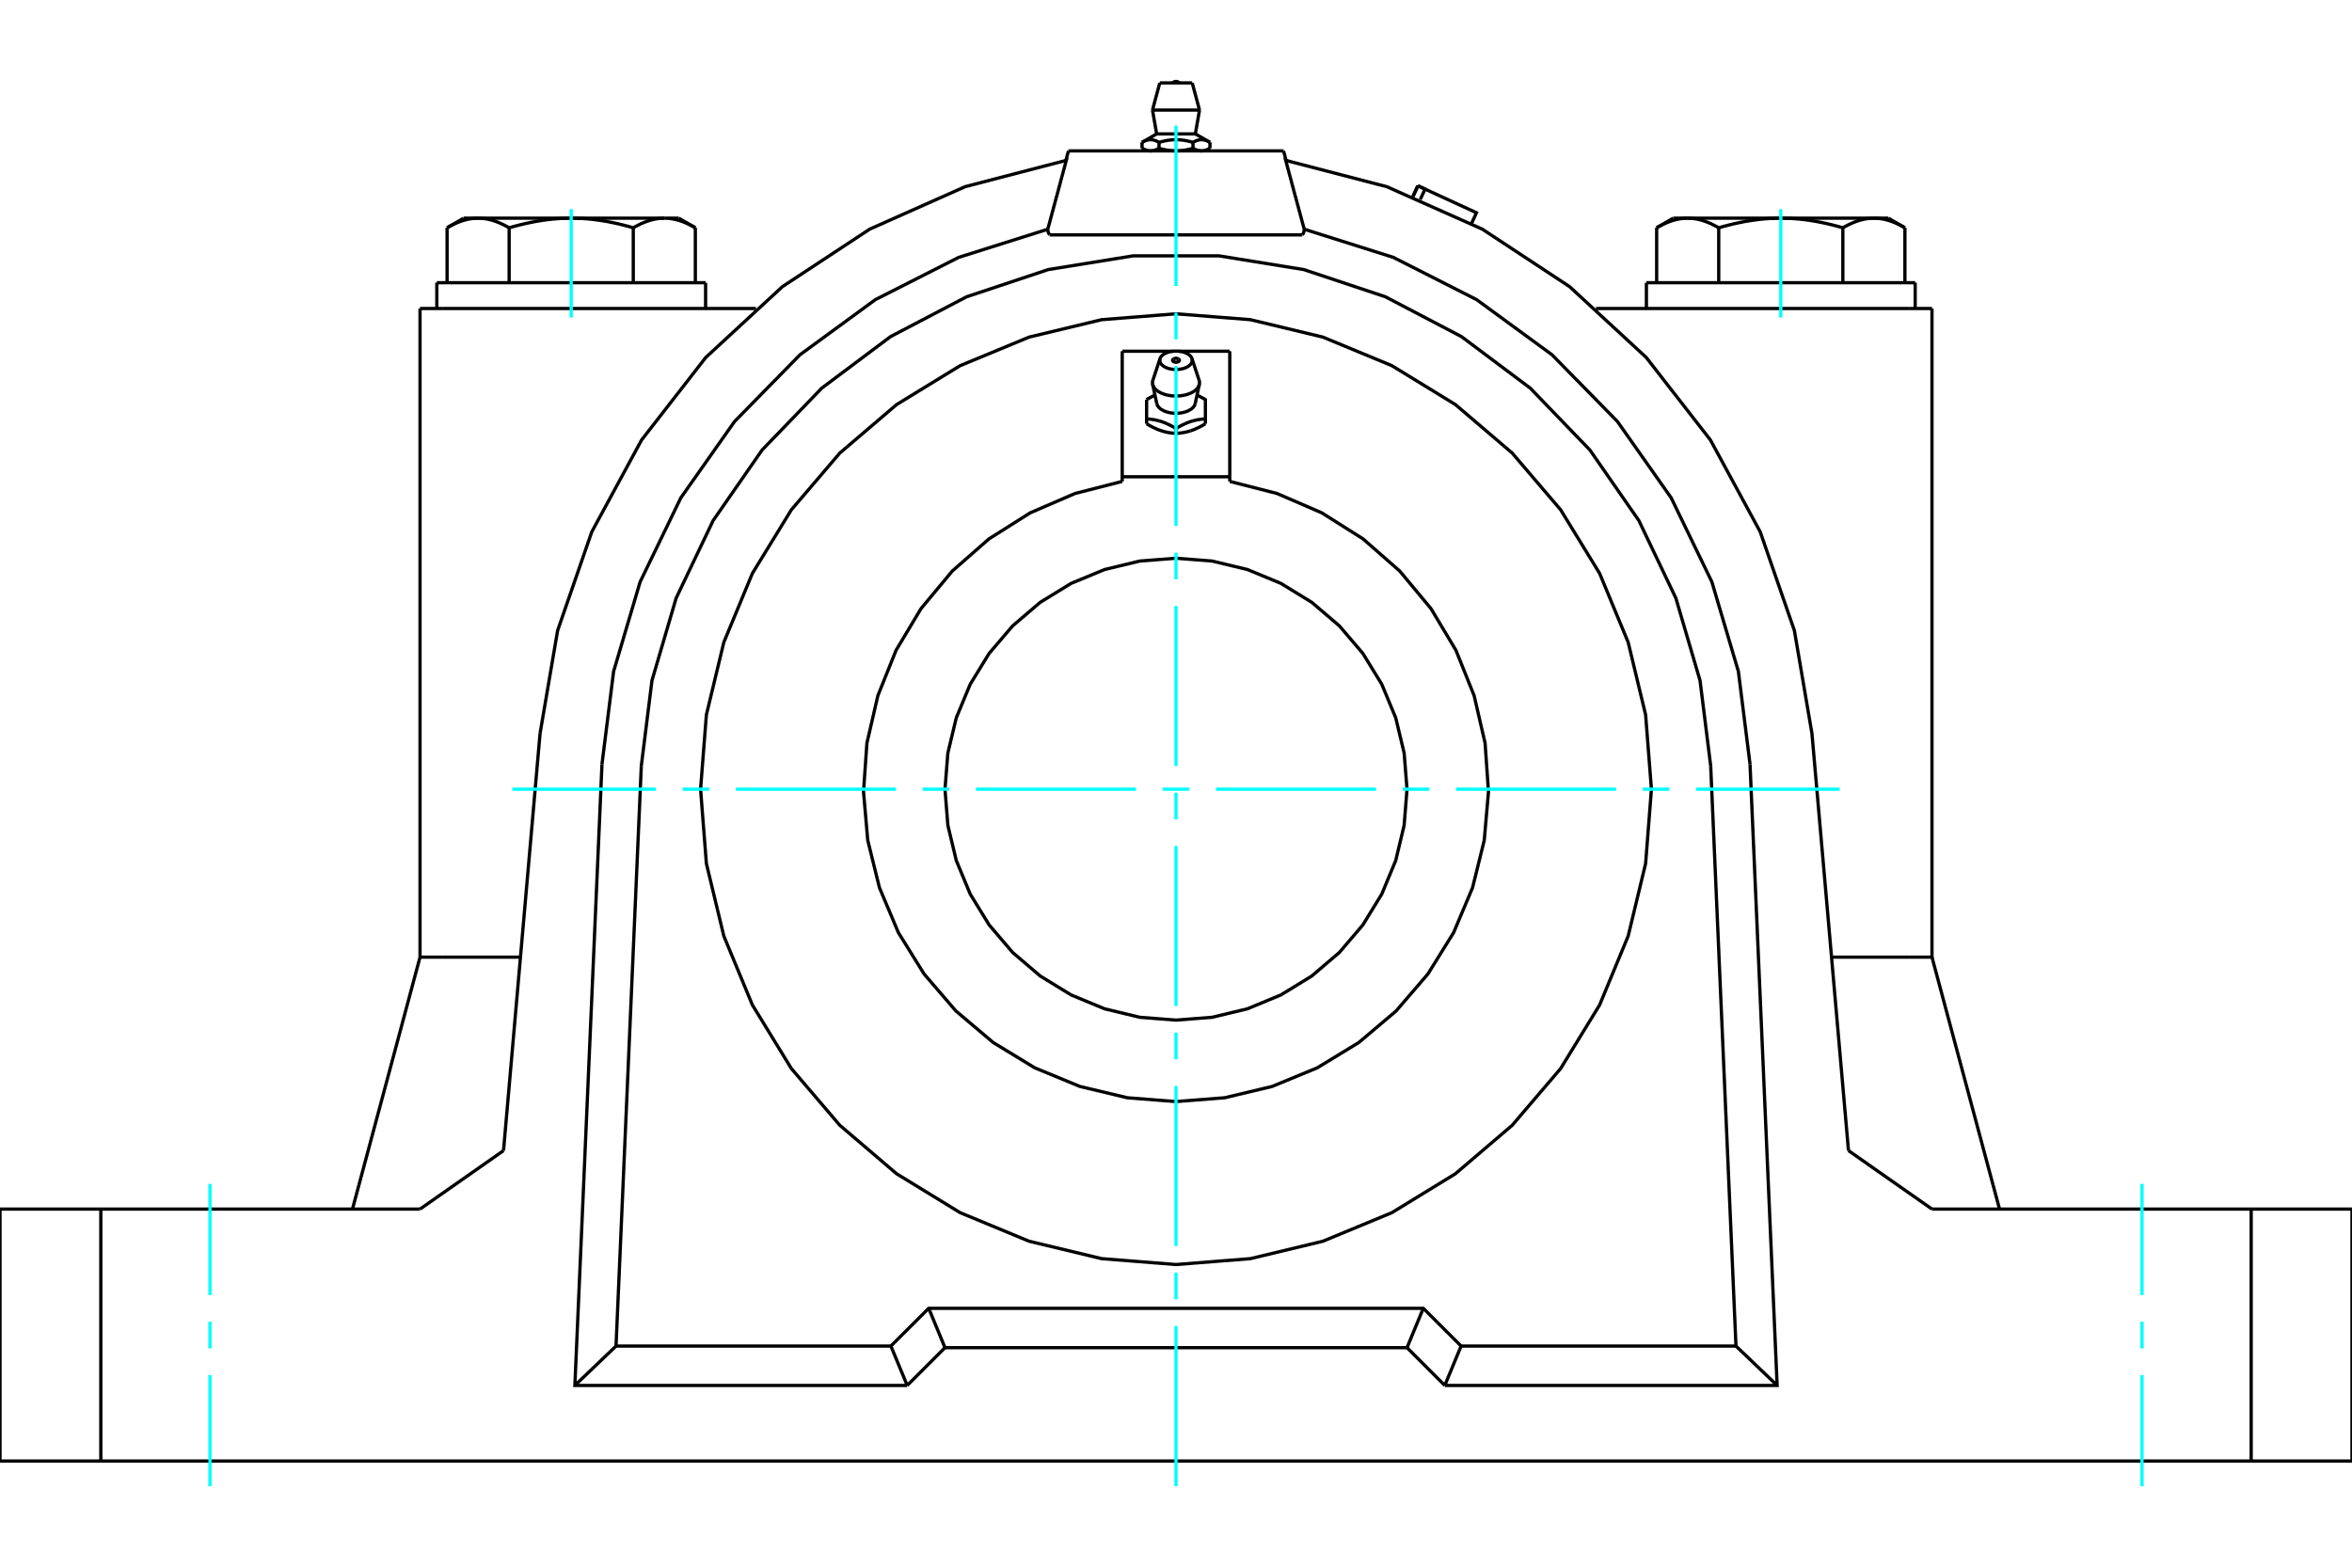 <?xml version="1.0" standalone="no"?>
<!DOCTYPE svg PUBLIC "-//W3C//DTD SVG 1.1//EN"
	"http://www.w3.org/Graphics/SVG/1.1/DTD/svg11.dtd">
<svg xmlns="http://www.w3.org/2000/svg" height="100%" width="100%" viewBox="0 0 36000 24000">
	<rect x="-1800" y="-1200" width="39600" height="26400" style="fill:#FFF"/>
	<g style="fill:none; fill-rule:evenodd" transform="matrix(1 0 0 1 0 0)">
		<g style="fill:none; stroke:#000; stroke-width:50; shape-rendering:geometricPrecision">
			<line x1="19646" y1="2310" x2="16354" y2="2310"/>
			<polyline points="13636,20607 14215,20029 21785,20029 22364,20607"/>
			<line x1="26571" y1="20607" x2="22364" y2="20607"/>
			<line x1="26184" y1="11724" x2="26571" y2="20607"/>
			<polyline points="26184,11724 26021,10419 25651,9157 25085,7970 24335,6889 23422,5942 22369,5153 21204,4543 19956,4127 18658,3917 17342,3917 16044,4127 14796,4543 13631,5153 12578,5942 11665,6889 10915,7970 10349,9157 9979,10419 9816,11724"/>
			<line x1="9429" y1="20607" x2="9816" y2="11724"/>
			<line x1="13636" y1="20607" x2="9429" y2="20607"/>
			<line x1="21627" y1="3008" x2="21702" y2="2844"/>
			<polyline points="21739,3054 21812,2895 21702,2844"/>
			<polyline points="22524,3420 22599,3257 21812,2895"/>
			<line x1="21702" y1="2844" x2="21812" y2="2895"/>
			<polyline points="26307,3487 26292,3479 26277,3470 26262,3462 26248,3455 26233,3447 26219,3440 26205,3433 26191,3426 26177,3420 26163,3414 26149,3408 26135,3403 26121,3397 26108,3392 26094,3387 26081,3383 26067,3378 26054,3374 26041,3370 26028,3367 26014,3363 26001,3360 25988,3357 25975,3354 25962,3352 25949,3350 25936,3348 25923,3346 25910,3344 25897,3343 25884,3342 25871,3341 25858,3341 25845,3340 25832,3340"/>
			<polyline points="27257,3340 27231,3340 27205,3341 27179,3341 27153,3342 27127,3343 27101,3344 27075,3346 27049,3348 27023,3350 26997,3352 26971,3354 26945,3357 26918,3360 26892,3363 26866,3367 26839,3370 26813,3374 26786,3378 26759,3383 26732,3387 26705,3392 26678,3397 26651,3403 26623,3408 26596,3414 26568,3420 26540,3426 26512,3433 26483,3440 26454,3447 26425,3455 26396,3462 26367,3470 26337,3479 26307,3487"/>
			<line x1="25832" y1="3340" x2="27257" y2="3340"/>
			<polyline points="28682,3340 28669,3340 28656,3341 28643,3341 28630,3342 28617,3343 28604,3344 28591,3346 28578,3348 28565,3350 28552,3352 28539,3354 28526,3357 28513,3360 28500,3363 28487,3367 28473,3370 28460,3374 28447,3378 28433,3383 28420,3387 28407,3392 28393,3397 28379,3403 28366,3408 28352,3414 28338,3420 28324,3426 28310,3433 28295,3440 28281,3447 28267,3455 28252,3462 28237,3470 28222,3479 28207,3487"/>
			<line x1="27257" y1="3340" x2="28682" y2="3340"/>
			<polyline points="28207,3487 28177,3479 28147,3470 28118,3462 28089,3455 28060,3447 28031,3440 28003,3433 27974,3426 27946,3420 27918,3414 27891,3408 27863,3403 27836,3397 27809,3392 27782,3387 27755,3383 27728,3378 27702,3374 27675,3370 27649,3367 27622,3363 27596,3360 27570,3357 27544,3354 27517,3352 27491,3350 27465,3348 27439,3346 27413,3344 27387,3343 27361,3342 27335,3341 27309,3341 27283,3340 27257,3340"/>
			<polyline points="25832,3340 25819,3340 25806,3341 25793,3341 25780,3342 25767,3343 25754,3344 25741,3346 25728,3348 25715,3350 25702,3352 25689,3354 25676,3357 25663,3360 25649,3363 25636,3367 25623,3370 25610,3374 25596,3378 25583,3383 25570,3387 25556,3392 25542,3397 25529,3403 25515,3408 25501,3414 25487,3420 25473,3426 25459,3433 25445,3440 25431,3447 25416,3455 25401,3462 25387,3470 25372,3479 25357,3487"/>
			<line x1="25611" y1="3340" x2="25832" y2="3340"/>
			<line x1="28682" y1="3340" x2="28903" y2="3340"/>
			<polyline points="29157,3487 29142,3479 29128,3470 29113,3462 29098,3455 29084,3447 29069,3440 29055,3433 29041,3426 29027,3420 29013,3414 28999,3408 28985,3403 28972,3397 28958,3392 28945,3387 28931,3383 28918,3378 28905,3374 28891,3370 28878,3367 28865,3363 28852,3360 28839,3357 28826,3354 28813,3352 28800,3350 28787,3348 28774,3346 28761,3344 28748,3343 28735,3342 28721,3341 28708,3341 28695,3340 28682,3340"/>
			<line x1="29157" y1="4328" x2="29157" y2="3487"/>
			<line x1="28207" y1="4328" x2="28207" y2="3487"/>
			<line x1="26307" y1="4328" x2="26307" y2="3487"/>
			<polyline points="10643,3487 10628,3479 10613,3470 10599,3462 10584,3455 10569,3447 10555,3440 10541,3433 10527,3426 10513,3420 10499,3414 10485,3408 10471,3403 10458,3397 10444,3392 10430,3387 10417,3383 10404,3378 10390,3374 10377,3370 10364,3367 10351,3363 10337,3360 10324,3357 10311,3354 10298,3352 10285,3350 10272,3348 10259,3346 10246,3344 10233,3343 10220,3342 10207,3341 10194,3341 10181,3340 10168,3340 10389,3340"/>
			<polyline points="9693,3487 9663,3479 9633,3470 9604,3462 9575,3455 9546,3447 9517,3440 9488,3433 9460,3426 9432,3420 9404,3414 9377,3408 9349,3403 9322,3397 9295,3392 9268,3387 9241,3383 9214,3378 9187,3374 9161,3370 9134,3367 9108,3363 9082,3360 9055,3357 9029,3354 9003,3352 8977,3350 8951,3348 8925,3346 8899,3344 8873,3343 8847,3342 8821,3341 8795,3341 8769,3340 8743,3340"/>
			<polyline points="10168,3340 10155,3340 10142,3341 10129,3341 10116,3342 10103,3343 10090,3344 10077,3346 10064,3348 10051,3350 10038,3352 10025,3354 10012,3357 9999,3360 9986,3363 9972,3367 9959,3370 9946,3374 9933,3378 9919,3383 9906,3387 9892,3392 9879,3397 9865,3403 9851,3408 9837,3414 9823,3420 9809,3426 9795,3433 9781,3440 9767,3447 9752,3455 9738,3462 9723,3470 9708,3479 9693,3487"/>
			<line x1="8743" y1="3340" x2="10168" y2="3340"/>
			<polyline points="7318,3340 7305,3340 7292,3341 7279,3341 7265,3342 7252,3343 7239,3344 7226,3346 7213,3348 7200,3350 7187,3352 7174,3354 7161,3357 7148,3360 7135,3363 7122,3367 7109,3370 7095,3374 7082,3378 7069,3383 7055,3387 7042,3392 7028,3397 7015,3403 7001,3408 6987,3414 6973,3420 6959,3426 6945,3433 6931,3440 6916,3447 6902,3455 6887,3462 6872,3470 6858,3479 6843,3487"/>
			<line x1="7097" y1="3340" x2="7318" y2="3340"/>
			<polyline points="8743,3340 8717,3340 8691,3341 8665,3341 8639,3342 8613,3343 8587,3344 8561,3346 8535,3348 8509,3350 8483,3352 8456,3354 8430,3357 8404,3360 8378,3363 8351,3367 8325,3370 8298,3374 8272,3378 8245,3383 8218,3387 8191,3392 8164,3397 8137,3403 8109,3408 8082,3414 8054,3420 8026,3426 7997,3433 7969,3440 7940,3447 7911,3455 7882,3462 7853,3470 7823,3479 7793,3487"/>
			<line x1="7318" y1="3340" x2="8743" y2="3340"/>
			<polyline points="7793,3487 7778,3479 7763,3470 7748,3462 7733,3455 7719,3447 7705,3440 7690,3433 7676,3426 7662,3420 7648,3414 7634,3408 7621,3403 7607,3397 7593,3392 7580,3387 7567,3383 7553,3378 7540,3374 7527,3370 7513,3367 7500,3363 7487,3360 7474,3357 7461,3354 7448,3352 7435,3350 7422,3348 7409,3346 7396,3344 7383,3343 7370,3342 7357,3341 7344,3341 7331,3340 7318,3340"/>
			<line x1="6843" y1="4328" x2="6843" y2="3487"/>
			<line x1="7793" y1="4328" x2="7793" y2="3487"/>
			<line x1="25357" y1="4328" x2="25357" y2="3487"/>
			<line x1="9693" y1="4328" x2="9693" y2="3487"/>
			<line x1="10643" y1="4328" x2="10643" y2="3487"/>
			<line x1="25200" y1="4328" x2="29314" y2="4328"/>
			<line x1="6686" y1="4328" x2="10800" y2="4328"/>
			<polyline points="0,18510 1543,18510 6429,18510"/>
			<polyline points="29571,18510 34457,18510 36000,18510"/>
			<line x1="28293" y1="17615" x2="29571" y2="18510"/>
			<line x1="6429" y1="18510" x2="7707" y2="17615"/>
			<line x1="6429" y1="14653" x2="6769" y2="14653"/>
			<line x1="6429" y1="14653" x2="5395" y2="18510"/>
			<line x1="6769" y1="14653" x2="7966" y2="14653"/>
			<line x1="8266" y1="11230" x2="7707" y2="17615"/>
			<polyline points="26786,11698 27201,21210 22114,21210"/>
			<line x1="21536" y1="20632" x2="22114" y2="21210"/>
			<line x1="14464" y1="20632" x2="21536" y2="20632"/>
			<line x1="13886" y1="21210" x2="14464" y2="20632"/>
			<polyline points="13886,21210 8799,21210 9214,11698"/>
			<polyline points="16038,3509 14674,3940 13399,4587 12245,5431 11244,6452 10421,7621 9798,8908 9392,10279 9214,11698"/>
			<polyline points="16038,3509 16046,3476 16055,3444 16064,3412 16072,3380 16081,3348 16089,3316 16098,3285 16106,3253 16115,3222 16123,3191 16131,3160 16140,3129 16148,3098 16156,3068 16164,3037 16173,3007 16181,2977 16189,2947 16197,2917 16205,2887 16213,2857 16221,2828 16229,2798 16236,2769 16244,2740 16252,2711 16260,2682 16268,2653 16275,2625 16283,2596 16291,2568 16298,2540 16306,2511 16313,2483 16321,2455 14773,2858 13312,3508 11976,4388 10802,5473 9820,6736 9058,8142 8535,9653 8266,11230"/>
			<line x1="1543" y1="18510" x2="1543" y2="22367"/>
			<line x1="34457" y1="22367" x2="1543" y2="22367"/>
			<line x1="34457" y1="22367" x2="34457" y2="18510"/>
			<polyline points="28293,17615 27734,11230 27465,9653 26942,8142 26180,6736 25198,5473 24024,4388 22688,3508 21227,2858 19679,2455 19687,2483 19694,2511 19702,2540 19709,2568 19717,2596 19725,2625 19732,2653 19740,2682 19748,2711 19756,2740 19764,2769 19771,2798 19779,2828 19787,2857 19795,2887 19803,2917 19811,2947 19819,2977 19827,3007 19836,3037 19844,3068 19852,3098 19860,3129 19869,3160 19877,3191 19885,3222 19894,3253 19902,3285 19911,3316 19919,3348 19928,3380 19936,3412 19945,3444 19954,3476 19962,3509"/>
			<polyline points="26786,11698 26608,10279 26202,8908 25579,7621 24756,6452 23755,5431 22601,4587 21326,3940 19962,3509"/>
			<line x1="19646" y1="2310" x2="19685" y2="2456"/>
			<line x1="16067" y1="3596" x2="19933" y2="3596"/>
			<line x1="16354" y1="2310" x2="16315" y2="2456"/>
			<polyline points="16067,3596 16066,3593 16064,3591 16062,3589 16061,3586 16059,3584 16058,3582 16056,3579 16055,3577 16053,3574 16052,3572 16051,3570 16050,3567 16049,3565 16048,3562 16047,3560 16046,3557 16045,3555 16044,3552 16043,3550 16043,3547 16042,3545 16041,3543 16041,3540 16040,3538 16040,3535 16039,3532 16039,3530 16039,3527 16038,3525 16038,3522 16038,3520 16038,3517 16038,3514 16038,3512 16038,3509"/>
			<polyline points="19962,3509 19962,3512 19962,3514 19962,3517 19962,3520 19962,3522 19962,3525 19961,3527 19961,3530 19961,3532 19960,3535 19960,3538 19959,3540 19959,3543 19958,3545 19957,3547 19957,3550 19956,3552 19955,3555 19954,3557 19953,3560 19952,3562 19951,3565 19950,3567 19949,3570 19948,3572 19947,3574 19945,3577 19944,3579 19942,3582 19941,3584 19939,3586 19938,3589 19936,3591 19934,3593 19933,3596"/>
			<line x1="22364" y1="20607" x2="22114" y2="21210"/>
			<line x1="21536" y1="20632" x2="21785" y2="20029"/>
			<line x1="13886" y1="21210" x2="13636" y2="20607"/>
			<line x1="14464" y1="20632" x2="14215" y2="20029"/>
			<line x1="27201" y1="21210" x2="26571" y2="20607"/>
			<line x1="8799" y1="21210" x2="9429" y2="20607"/>
			<line x1="29231" y1="4723" x2="24429" y2="4723"/>
			<line x1="29571" y1="4723" x2="29231" y2="4723"/>
			<line x1="6769" y1="4723" x2="6429" y2="4723"/>
			<line x1="11571" y1="4723" x2="6769" y2="4723"/>
			<line x1="36000" y1="22367" x2="34457" y2="22367"/>
			<line x1="1543" y1="22367" x2="0" y2="22367"/>
			<line x1="28034" y1="14653" x2="29231" y2="14653"/>
			<line x1="0" y1="22367" x2="0" y2="18510"/>
			<line x1="36000" y1="18510" x2="36000" y2="22367"/>
			<line x1="29571" y1="14653" x2="30605" y2="18510"/>
			<polyline points="29231,14653 29571,14653 29571,4723"/>
			<line x1="6429" y1="14653" x2="6429" y2="4723"/>
			<polyline points="25277,12082 25188,10943 24921,9833 24484,8778 23887,7804 23146,6936 22277,6194 21304,5598 20249,5161 19138,4894 18000,4804 16862,4894 15751,5161 14696,5598 13723,6194 12854,6936 12113,7804 11516,8778 11079,9833 10812,10943 10723,12082 10812,13220 11079,14330 11516,15385 12113,16359 12854,17227 13723,17969 14696,18565 15751,19002 16862,19269 18000,19359 19138,19269 20249,19002 21304,18565 22277,17969 23146,17227 23887,16359 24484,15385 24921,14330 25188,13220 25277,12082"/>
			<polyline points="18038,5496 18040,5497 18042,5499 18044,5501 18046,5502 18047,5504 18048,5506 18049,5508 18050,5510 18051,5511 18051,5513 18051,5515 18051,5517 18051,5519 18051,5521 18050,5523 18049,5525 18048,5527 18046,5528 18045,5530 18043,5532 18041,5533 18039,5535 18037,5536 18034,5538 18032,5539 18029,5540 18026,5541 18023,5542 18020,5543 18017,5543 18013,5544 18010,5544 18007,5545 18003,5545 18000,5545 17997,5545 17993,5545 17990,5544 17987,5544 17983,5543 17980,5543 17977,5542 17974,5541 17971,5540 17968,5539 17966,5538 17963,5536 17961,5535 17959,5533 17957,5532 17955,5530 17954,5528 17952,5527 17951,5525 17950,5523 17949,5521 17949,5519 17949,5517 17949,5515 17949,5513 17949,5511 17950,5510 17951,5508 17952,5506 17953,5504 17954,5502 17956,5501 17958,5499 17960,5497 17962,5496"/>
			<polyline points="17678,6049 17675,6051 17672,6052 17668,6054 17665,6056 17661,6057 17658,6059 17654,6061 17651,6062 17647,6064 17644,6066 17640,6068 17637,6069 17633,6071 17630,6073 17626,6075 17622,6077 17619,6079 17615,6081 17612,6083 17608,6085 17604,6087 17600,6089 17597,6091 17593,6093 17589,6095 17585,6097 17581,6099 17578,6102 17574,6104 17570,6106 17566,6108 17562,6111 17558,6113 17554,6115 17550,6118"/>
			<polyline points="17706,6179 17710,6193 17716,6206 17724,6220 17734,6232 17746,6245 17759,6256 17774,6267 17791,6277 17809,6287 17828,6295 17848,6303 17870,6310 17892,6315 17915,6320 17939,6323 17963,6325 17988,6327 18012,6327 18037,6325 18061,6323 18085,6320 18108,6315 18130,6310 18152,6303 18172,6295 18191,6287 18209,6277 18226,6267 18241,6256 18254,6245 18266,6232 18276,6220 18284,6206 18290,6193 18294,6179"/>
			<polyline points="17550,6118 17550,6413 17565,6414 17579,6415 17593,6416 17607,6417 17620,6419 17633,6421 17646,6423 17659,6425 17672,6427 17684,6429 17697,6432 17709,6435 17721,6438 17733,6441 17745,6444 17757,6448 17769,6451 17781,6455 17793,6459 17805,6464 17817,6468 17829,6473 17841,6478 17853,6483 17866,6489 17878,6495 17891,6501 17904,6507 17917,6513 17930,6520 17943,6528 17957,6535 17971,6543 17985,6551 18000,6560 18015,6551 18029,6543 18043,6535 18057,6528 18070,6520 18083,6513 18096,6507 18109,6501 18122,6495 18134,6489 18147,6483 18159,6478 18171,6473 18183,6468 18195,6464 18207,6459 18219,6455 18231,6451 18243,6448 18255,6444 18267,6441 18279,6438 18291,6435 18303,6432 18316,6429 18328,6427 18341,6425 18354,6423 18367,6421 18380,6419 18393,6417 18407,6416 18421,6415 18435,6414 18450,6413 18450,6118 18446,6115 18442,6113 18438,6111 18434,6108 18430,6106 18426,6104 18422,6102 18419,6099 18415,6097 18411,6095 18407,6093 18403,6091 18400,6089 18396,6087 18392,6085 18388,6083 18385,6081 18381,6079 18378,6077 18374,6075 18370,6073 18367,6071 18363,6069 18360,6068 18356,6066 18353,6064 18349,6062 18346,6061 18342,6059 18339,6057 18335,6056 18332,6054 18328,6052 18325,6051 18322,6049"/>
			<line x1="18450" y1="6413" x2="18450" y2="6488"/>
			<polyline points="18225,6594 18219,6596 18213,6598 18207,6600 18201,6602 18195,6604 18189,6605 18183,6607 18177,6608 18171,6610 18165,6612 18159,6613 18153,6614 18147,6616 18140,6617 18134,6618 18128,6620 18122,6621 18116,6622 18109,6623 18103,6624 18096,6625 18090,6626 18083,6627 18077,6628 18070,6629 18063,6630 18057,6630 18050,6631 18043,6632 18036,6632 18029,6633 18022,6634 18015,6634 18007,6635 18000,6635"/>
			<polyline points="18450,6488 18443,6492 18435,6496 18428,6501 18421,6505 18414,6509 18407,6513 18400,6516 18393,6520 18387,6524 18380,6527 18373,6531 18367,6534 18360,6538 18354,6541 18347,6544 18341,6547 18334,6550 18328,6553 18322,6556 18316,6559 18310,6562 18303,6564 18297,6567 18291,6570 18285,6572 18279,6575 18273,6577 18267,6579 18261,6582 18255,6584 18249,6586 18243,6588 18237,6590 18231,6592 18225,6594"/>
			<polyline points="18000,6560 18000,6635 17993,6635 17985,6634 17978,6634 17971,6633 17964,6632 17957,6632 17950,6631 17943,6630 17937,6630 17930,6629 17923,6628 17917,6627 17910,6626 17904,6625 17897,6624 17891,6623 17884,6622 17878,6621 17872,6620 17866,6618 17860,6617 17853,6616 17847,6614 17841,6613 17835,6612 17829,6610 17823,6608 17817,6607 17811,6605 17805,6604 17799,6602 17793,6600 17787,6598 17781,6596 17775,6594 17769,6592 17763,6590 17757,6588 17751,6586 17745,6584 17739,6582 17733,6579 17727,6577 17721,6575 17715,6572 17709,6570 17703,6567 17697,6564 17690,6562 17684,6559 17678,6556 17672,6553 17666,6550 17659,6547 17653,6544 17646,6541 17640,6538 17633,6534 17627,6531 17620,6527 17613,6524 17607,6520 17600,6516 17593,6513 17586,6509 17579,6505 17572,6501 17565,6496 17557,6492 17550,6488"/>
			<line x1="17550" y1="6413" x2="17550" y2="6488"/>
			<polyline points="18357,5884 18358,5882 18358,5880 18358,5878 18359,5876 18359,5875 18359,5873 18359,5871 18360,5869 18360,5867 18360,5866 18360,5864 18360,5862 18360,5860 18360,5859 18360,5857 18360,5855 18360,5853 18360,5851 18360,5850 18359,5848 18359,5846 18359,5844 18359,5842 18359,5841 18358,5839 18358,5837 18358,5835 18357,5833 18357,5832 18356,5830 18356,5828 18355,5826 18355,5825 18354,5823 18354,5821"/>
			<polyline points="17643,5884 17648,5900 17655,5917 17664,5933 17676,5948 17690,5963 17707,5977 17725,5991 17745,6003 17767,6014 17791,6025 17815,6034 17842,6042 17869,6049 17897,6054 17926,6059 17955,6061 17985,6063 18015,6063 18045,6061 18074,6059 18103,6054 18131,6049 18158,6042 18185,6034 18209,6025 18233,6014 18255,6003 18275,5991 18293,5977 18310,5963 18324,5948 18336,5933 18345,5917 18352,5900 18357,5884"/>
			<polyline points="17646,5821 17646,5823 17645,5825 17645,5826 17644,5828 17644,5830 17643,5832 17643,5833 17642,5835 17642,5837 17642,5839 17641,5841 17641,5842 17641,5844 17641,5846 17641,5848 17640,5850 17640,5851 17640,5853 17640,5855 17640,5857 17640,5859 17640,5860 17640,5862 17640,5864 17640,5866 17640,5867 17640,5869 17641,5871 17641,5873 17641,5875 17641,5876 17642,5878 17642,5880 17642,5882 17643,5884"/>
			<polyline points="18244,5490 18242,5484 18240,5479 18237,5473 18234,5468 18230,5463 18226,5458 18222,5453 18218,5448 18213,5443 18208,5438 18202,5434 18196,5429 18190,5425 18183,5421 18177,5417 18170,5413 18162,5409 18155,5406 18147,5402 18139,5399 18131,5396 18122,5393 18114,5390 18105,5388 18096,5386 18087,5384 18077,5382 18068,5380 18058,5379 18049,5378 18039,5377 18029,5376 18020,5375 18010,5375 18000,5375"/>
			<polyline points="17756,5490 17753,5504 17752,5518 17753,5532 17757,5546 17764,5560 17773,5573 17784,5585 17797,5597 17813,5608 17830,5619 17849,5628 17870,5636 17892,5643 17915,5648 17938,5652 17963,5655 17988,5656 18012,5656 18037,5655 18062,5652 18085,5648 18108,5643 18130,5636 18151,5628 18170,5619 18187,5608 18203,5597 18216,5585 18227,5573 18236,5560 18243,5546 18247,5532 18248,5518 18247,5504 18244,5490"/>
			<polyline points="18000,5375 17990,5375 17980,5375 17971,5376 17961,5377 17951,5378 17942,5379 17932,5380 17923,5382 17913,5384 17904,5386 17895,5388 17886,5390 17878,5393 17869,5396 17861,5399 17853,5402 17845,5406 17838,5409 17830,5413 17823,5417 17817,5421 17810,5425 17804,5429 17798,5434 17792,5438 17787,5443 17782,5448 17778,5453 17774,5458 17770,5463 17766,5468 17763,5473 17760,5479 17758,5484 17756,5490"/>
			<polyline points="21536,12082 21492,11528 21363,10989 21150,10476 20860,10003 20500,9581 20078,9221 19605,8931 19093,8719 18553,8589 18000,8546 17447,8589 16907,8719 16395,8931 15922,9221 15500,9581 15140,10003 14850,10476 14637,10989 14508,11528 14464,12082 14508,12635 14637,13174 14850,13687 15140,14160 15500,14582 15922,14942 16395,15232 16907,15444 17447,15574 18000,15617 18553,15574 19093,15444 19605,15232 20078,14942 20500,14582 20860,14160 21150,13687 21363,13174 21492,12635 21536,12082"/>
			<polyline points="18823,7299 17177,7299 17177,5377"/>
			<line x1="17177" y1="7299" x2="17177" y2="7370"/>
			<line x1="18823" y1="7299" x2="18823" y2="5377"/>
			<line x1="18039" y1="5377" x2="18823" y2="5377"/>
			<line x1="17177" y1="5377" x2="17961" y2="5377"/>
			<line x1="18823" y1="7370" x2="18823" y2="7299"/>
			<polyline points="17177,7370 16454,7555 15769,7851 15137,8250 14576,8742 14098,9316 13715,9956 13437,10649 13269,11377 13217,12121 13282,12865 13461,13590 13751,14278 14145,14912 14632,15478 15202,15960 15839,16348 16530,16633 17256,16806 18000,16864 18744,16806 19470,16633 20161,16348 20798,15960 21368,15478 21855,14912 22249,14278 22539,13590 22718,12865 22783,12121 22731,11377 22563,10649 22285,9956 21902,9316 21424,8742 20863,8250 20231,7851 19546,7555 18823,7370"/>
			<line x1="18520" y1="2179" x2="18520" y2="2270"/>
			<line x1="17704" y1="2050" x2="18296" y2="2050"/>
			<polyline points="17480,2179 17489,2174 17497,2170 17505,2166 17513,2162 17521,2159 17529,2155 17536,2153 17543,2150 17551,2148 17558,2146 17565,2144 17572,2143 17579,2141 17586,2140 17593,2140 17600,2139 17607,2139 17614,2139 17621,2139 17628,2140 17634,2140 17641,2141 17648,2143 17656,2144 17663,2146 17670,2148 17677,2150 17685,2153 17692,2155 17700,2159 17707,2162 17715,2166 17723,2170 17732,2174 17740,2179 17757,2174 17774,2170 17790,2166 17806,2162 17821,2159 17836,2155 17851,2153 17866,2150 17881,2148 17895,2146 17910,2144 17924,2143 17938,2141 17952,2140 17965,2140 17979,2139 17993,2139 18007,2139 18021,2139 18035,2140 18048,2140 18062,2141 18076,2143 18090,2144 18105,2146 18119,2148 18134,2150 18149,2153 18164,2155 18179,2159 18194,2162 18210,2166 18226,2170 18243,2174 18260,2179 18268,2174 18277,2170 18285,2166 18293,2162 18300,2159 18308,2155 18315,2153 18323,2150 18330,2148 18337,2146 18344,2144 18352,2143 18359,2141 18366,2140 18372,2140 18379,2139 18386,2139 18393,2139 18400,2139 18407,2140 18414,2140 18421,2141 18428,2143 18435,2144 18442,2146 18449,2148 18457,2150 18464,2153 18471,2155 18479,2159 18487,2162 18495,2166 18503,2170 18511,2174 18520,2179"/>
			<polyline points="18390,2310 18386,2310 18383,2310 18379,2310 18375,2310 18372,2309 18368,2309 18365,2308 18361,2308 18358,2307 18354,2307 18351,2306 18347,2305 18343,2305 18340,2304 18336,2303 18333,2302 18329,2301 18325,2300 18322,2298 18318,2297 18314,2296 18311,2294 18307,2293 18303,2291 18299,2290 18295,2288 18292,2286 18288,2285 18284,2283 18280,2281 18276,2279 18272,2277 18268,2275 18264,2272 18260,2270"/>
			<polyline points="18520,2270 18516,2272 18511,2275 18507,2277 18503,2279 18499,2281 18496,2283 18492,2285 18488,2286 18484,2288 18480,2290 18476,2291 18473,2293 18469,2294 18465,2296 18461,2297 18458,2298 18454,2300 18450,2301 18447,2302 18443,2303 18440,2304 18436,2305 18432,2305 18429,2306 18425,2307 18422,2307 18418,2308 18415,2308 18411,2309 18408,2309 18404,2310 18400,2310 18397,2310 18393,2310 18390,2310"/>
			<polyline points="18260,2179 18260,2270 18252,2272 18243,2275 18235,2277 18227,2279 18219,2281 18212,2283 18204,2285 18196,2286 18188,2288 18181,2290 18173,2291 18166,2293 18158,2294 18151,2296 18143,2297 18136,2298 18129,2300 18122,2301 18114,2302 18107,2303 18100,2304 18093,2305 18085,2305 18078,2306 18071,2307 18064,2307 18057,2308 18050,2308 18043,2309 18036,2309 18029,2310 18021,2310 18014,2310 18007,2310 18000,2310 17993,2310 17986,2310 17979,2310 17971,2310 17964,2309 17957,2309 17950,2308 17943,2308 17936,2307 17929,2307 17922,2306 17915,2305 17907,2305 17900,2304 17893,2303 17886,2302 17878,2301 17871,2300 17864,2298 17857,2297 17849,2296 17842,2294 17834,2293 17827,2291 17819,2290 17812,2288 17804,2286 17796,2285 17788,2283 17781,2281 17773,2279 17765,2277 17757,2275 17748,2272 17740,2270"/>
			<line x1="17740" y1="2179" x2="17740" y2="2270"/>
			<polyline points="17610,2310 17607,2310 17603,2310 17600,2310 17596,2310 17592,2309 17589,2309 17585,2308 17582,2308 17578,2307 17575,2307 17571,2306 17568,2305 17564,2305 17560,2304 17557,2303 17553,2302 17550,2301 17546,2300 17542,2298 17539,2297 17535,2296 17531,2294 17527,2293 17524,2291 17520,2290 17516,2288 17512,2286 17508,2285 17504,2283 17501,2281 17497,2279 17493,2277 17489,2275 17484,2272 17480,2270"/>
			<polyline points="17740,2270 17736,2272 17732,2275 17728,2277 17724,2279 17720,2281 17716,2283 17712,2285 17708,2286 17705,2288 17701,2290 17697,2291 17693,2293 17689,2294 17686,2296 17682,2297 17678,2298 17675,2300 17671,2301 17667,2302 17664,2303 17660,2304 17657,2305 17653,2305 17649,2306 17646,2307 17642,2307 17639,2308 17635,2308 17632,2309 17628,2309 17625,2310 17621,2310 17617,2310 17614,2310 17610,2310"/>
			<line x1="17480" y1="2179" x2="17480" y2="2270"/>
			<line x1="17640" y1="1685" x2="18360" y2="1685"/>
			<line x1="17752" y1="1269" x2="18248" y2="1269"/>
			<line x1="21702" y1="2844" x2="21627" y2="3008"/>
			<line x1="25611" y1="3340" x2="25357" y2="3487"/>
			<line x1="29157" y1="3487" x2="28903" y2="3340"/>
			<line x1="10643" y1="3487" x2="10389" y2="3340"/>
			<line x1="7097" y1="3340" x2="6843" y2="3487"/>
			<line x1="29314" y1="4723" x2="29314" y2="4328"/>
			<line x1="25200" y1="4328" x2="25200" y2="4723"/>
			<line x1="10800" y1="4723" x2="10800" y2="4328"/>
			<line x1="6686" y1="4328" x2="6686" y2="4723"/>
			<polyline points="18038,5496 18028,5491 18017,5487 18006,5485 17994,5485 17983,5487 17972,5491 17962,5496"/>
			<line x1="17643" y1="5884" x2="17706" y2="6179"/>
			<line x1="18294" y1="6179" x2="18357" y2="5884"/>
			<line x1="17756" y1="5490" x2="17646" y2="5821"/>
			<line x1="18354" y1="5821" x2="18244" y2="5490"/>
			<polyline points="18051,1269 18043,1261 18033,1255 18023,1251 18011,1248 18000,1247 17989,1248 17977,1251 17967,1255 17957,1261 17949,1269"/>
			<line x1="17704" y1="2050" x2="17480" y2="2179"/>
			<line x1="18520" y1="2179" x2="18296" y2="2050"/>
			<line x1="18450" y1="2310" x2="18520" y2="2270"/>
			<line x1="17480" y1="2270" x2="17550" y2="2310"/>
			<line x1="17640" y1="1685" x2="17704" y2="2050"/>
			<line x1="18296" y1="2050" x2="18360" y2="1685"/>
			<line x1="17752" y1="1269" x2="17640" y2="1685"/>
			<line x1="18360" y1="1685" x2="18248" y2="1269"/>
		</g>
		<g style="fill:none; stroke:#0FF; stroke-width:50; shape-rendering:geometricPrecision">
			<line x1="3214" y1="22753" x2="3214" y2="21051"/>
			<line x1="3214" y1="20643" x2="3214" y2="20235"/>
			<line x1="3214" y1="19826" x2="3214" y2="18124"/>
			<line x1="32786" y1="18124" x2="32786" y2="19826"/>
			<line x1="32786" y1="20235" x2="32786" y2="20643"/>
			<line x1="32786" y1="21051" x2="32786" y2="22753"/>
			<line x1="18000" y1="22753" x2="18000" y2="20299"/>
			<line x1="18000" y1="19891" x2="18000" y2="19482"/>
			<line x1="18000" y1="19074" x2="18000" y2="16625"/>
			<line x1="18000" y1="16217" x2="18000" y2="15808"/>
			<line x1="18000" y1="15400" x2="18000" y2="12951"/>
			<line x1="18000" y1="12543" x2="18000" y2="12135"/>
			<line x1="18000" y1="11726" x2="18000" y2="9277"/>
			<line x1="18000" y1="8869" x2="18000" y2="8461"/>
			<line x1="18000" y1="8052" x2="18000" y2="5603"/>
			<line x1="18000" y1="5195" x2="18000" y2="4787"/>
			<line x1="18000" y1="4378" x2="18000" y2="1924"/>
			<line x1="7843" y1="12082" x2="10040" y2="12082"/>
			<line x1="10448" y1="12082" x2="10856" y2="12082"/>
			<line x1="11264" y1="12082" x2="13714" y2="12082"/>
			<line x1="14122" y1="12082" x2="14530" y2="12082"/>
			<line x1="14938" y1="12082" x2="17388" y2="12082"/>
			<line x1="17796" y1="12082" x2="18204" y2="12082"/>
			<line x1="18612" y1="12082" x2="21062" y2="12082"/>
			<line x1="21470" y1="12082" x2="21878" y2="12082"/>
			<line x1="22286" y1="12082" x2="24736" y2="12082"/>
			<line x1="25144" y1="12082" x2="25552" y2="12082"/>
			<line x1="25960" y1="12082" x2="28157" y2="12082"/>
			<line x1="8743" y1="4861" x2="8743" y2="3202"/>
			<line x1="27257" y1="3202" x2="27257" y2="4861"/>
		</g>
	</g>
</svg>
